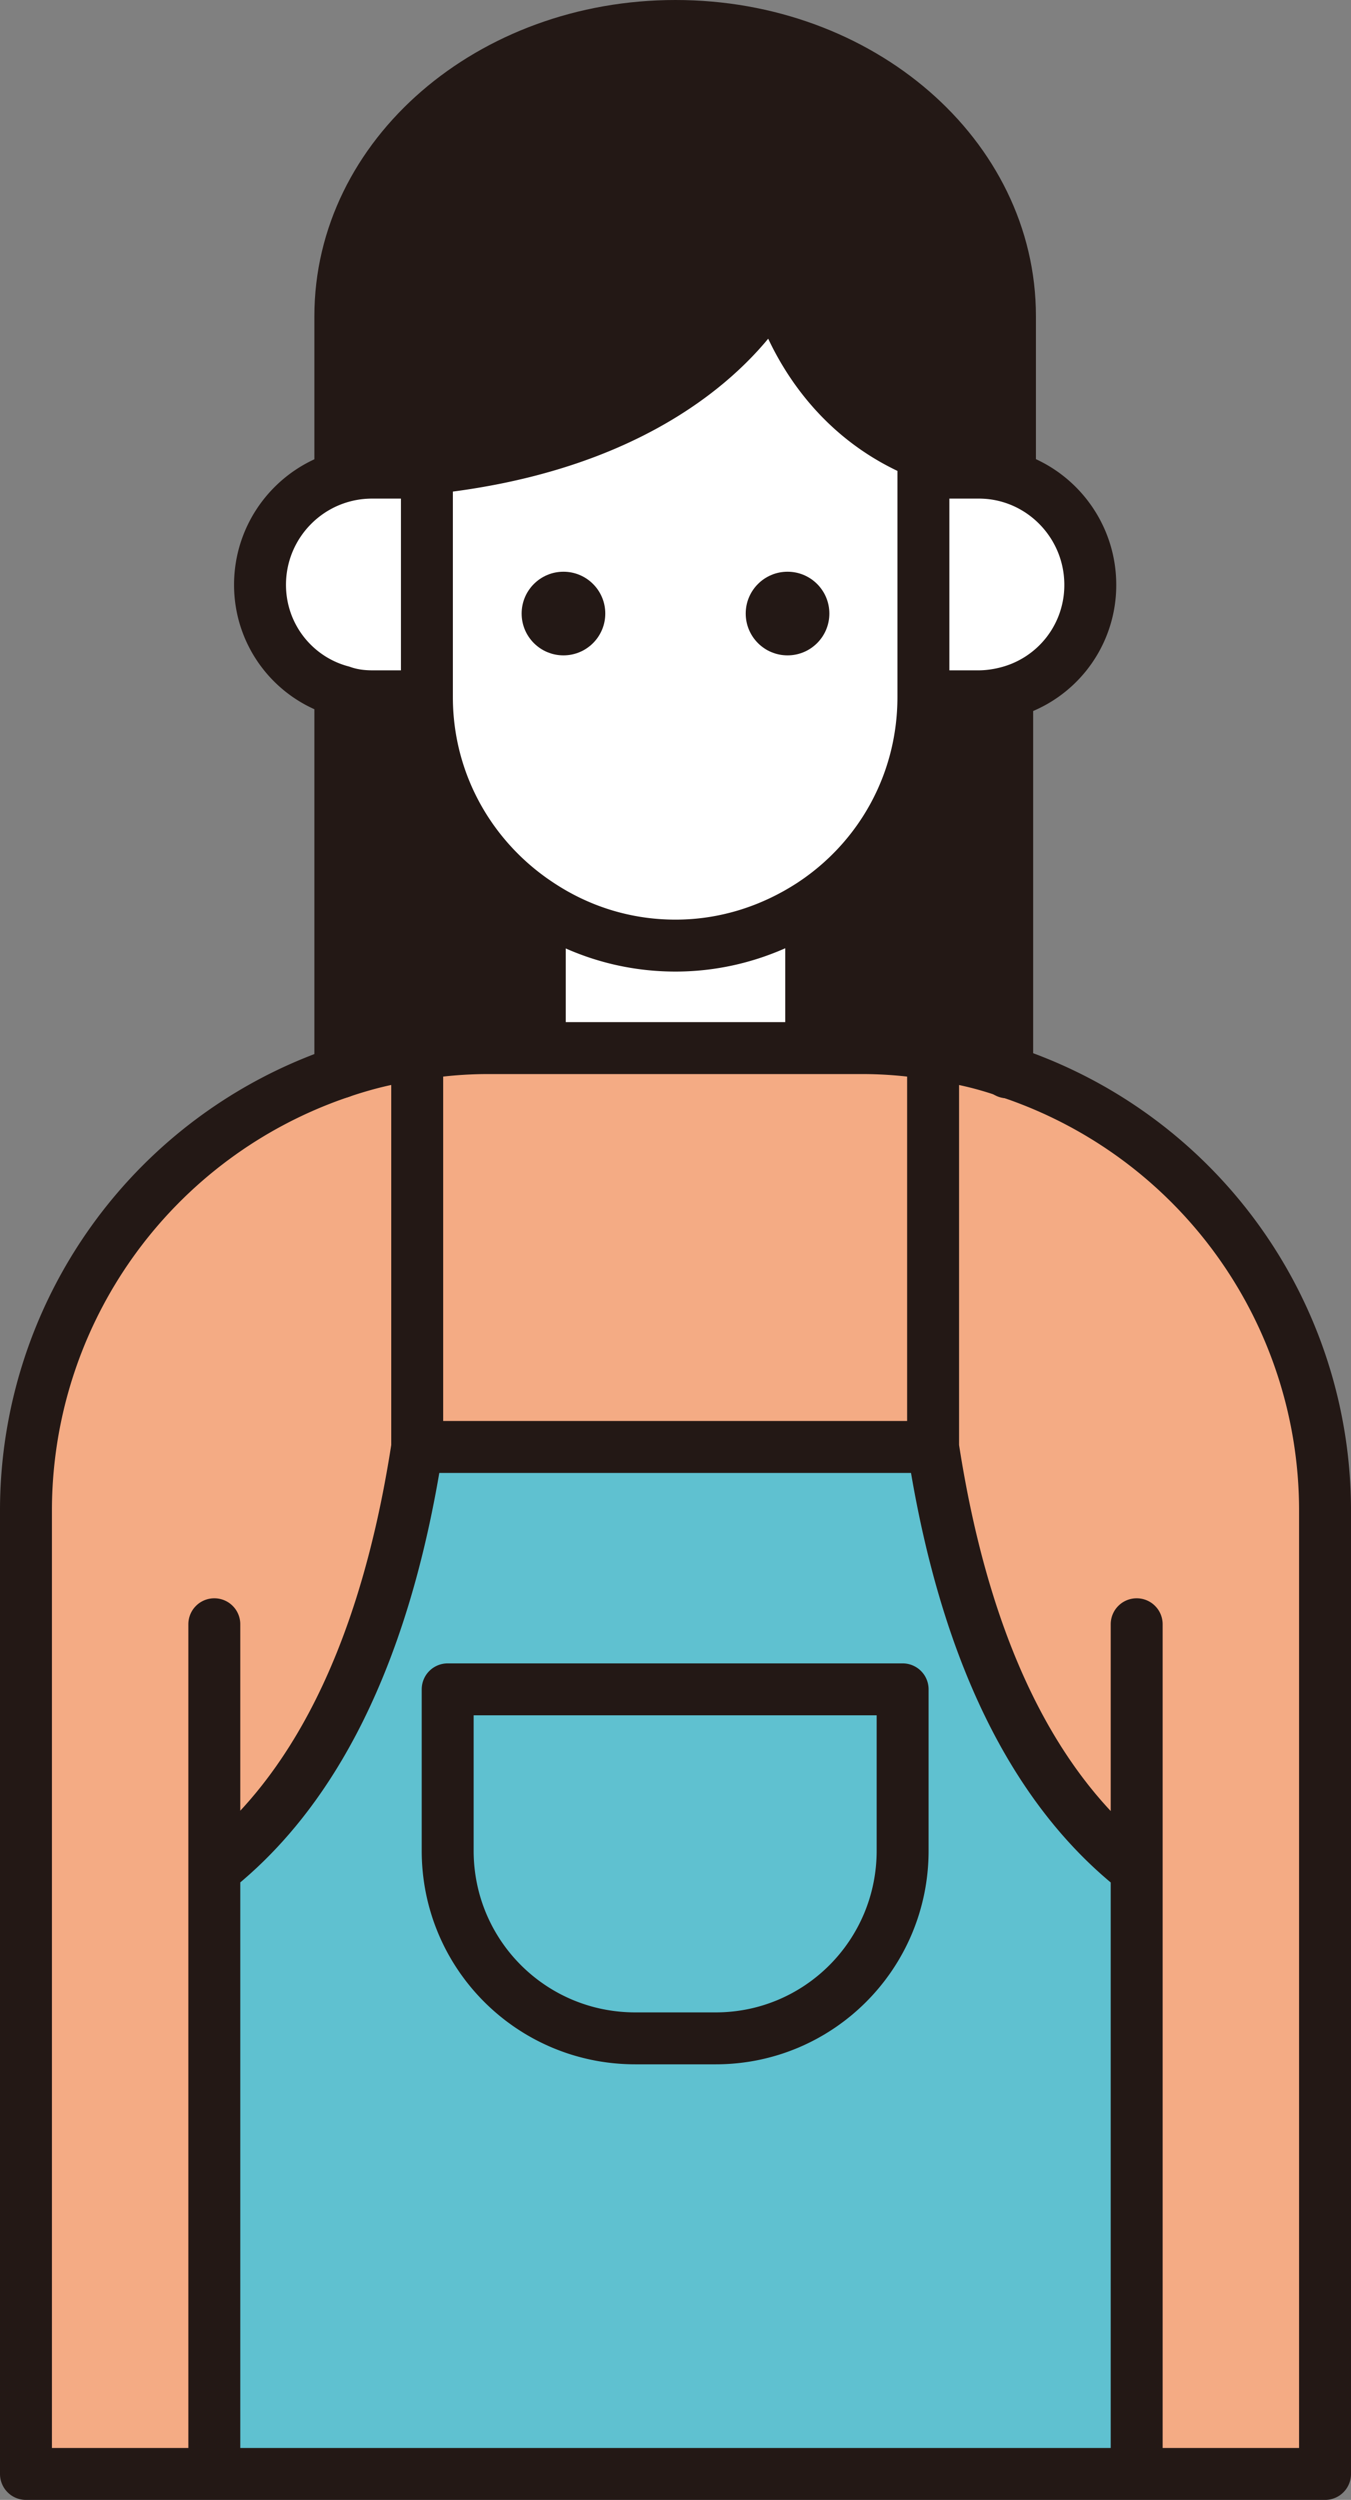 <svg xmlns="http://www.w3.org/2000/svg" viewBox="0 0 19.51 36.1"><rect x="0" y="0" width="19.51" height="36.1" fill="#808080" stroke="none"/><path d="M9.175 29.435c-1.5 0-2.71-1.21-2.71-2.71v-2.33h6.57v2.33c0 1.5-1.21 2.71-2.7 2.71h-1.16z" fill="#5fc1d0"/><path d="M6.465 26.725c0 1.5 1.21 2.71 2.71 2.71h1.16c1.49 0 2.7-1.21 2.7-2.71v-2.33h-6.57v2.33zm-3.37.28c1.29-1.02 2.43-2.86 2.93-6.11h7.45c.5 3.25 1.64 5.09 2.94 6.11v8.72H3.095v-8.72z" fill="#5fc1d0"/><path d="M9.755 13.655c.72 0 1.39-.22 1.96-.59v2.07h-3.92v-2.07c.56.37 1.23.59 1.96.59zm4.38-6.83c.89 0 1.61.73 1.61 1.62a1.6 1.6 0 01-1.22 1.56c-.12.03-.26.05-.39.05h-.8v-3.23h.8z" fill="#fff"/><path d="M11.195 4.065s.36 1.78 2.14 2.49v3.51c0 1.26-.64 2.36-1.62 3-.57.37-1.24.59-1.96.59-.73 0-1.4-.22-1.96-.59a3.574 3.574 0 01-1.63-3v-3.3c4.03-.41 5.03-2.7 5.03-2.7z" fill="#fff"/><path d="M6.165 6.825v3.23h-.79c-.15 0-.3-.02-.44-.07a1.59 1.59 0 01-1.18-1.54c0-.89.72-1.62 1.62-1.62h.79z" fill="#fff"/><path d="M14.545 10.055v5.42c-.34-.12-.69-.2-1.05-.25-.34-.06-.69-.09-1.05-.09h-.73v-2.07c.98-.64 1.62-1.74 1.62-3v-.01h.8c.13 0 .27-.02.39-.05l.02.05zm-8.38-3.29c-.39.04-.8.06-1.25.06v-2.26c0-2.32 2.17-4.19 4.84-4.19s4.83 1.87 4.83 4.19v2.26c-.48-.03-.89-.13-1.25-.27-1.78-.71-2.14-2.49-2.14-2.49s-1 2.29-5.03 2.7zm.89 8.37c-.36 0-.71.03-1.05.09-.38.05-.74.14-1.09.26v-5.43l.02-.07c.14.05.29.07.44.07h.79v.01c0 1.26.65 2.36 1.63 3v2.07h-.74z" fill="#231815"/><path d="M16.415 27.005c-1.3-1.02-2.44-2.86-2.94-6.11v-5.55l.02-.12c.36.05.71.13 1.05.25a6.67 6.67 0 014.59 6.34v13.91h-2.72v-8.72z" fill="#f4ab84"/><path d="M13.475 20.895h-7.45v-5.55l-.02-.12c.34-.06.69-.09 1.05-.09h5.39c.36 0 .71.03 1.05.09l-.02.12v5.55z" fill="#f4ab84"/><path d="M6.025 20.895c-.5 3.25-1.64 5.09-2.93 6.11v8.72H.375v-13.91c0-2.94 1.9-5.44 4.54-6.33.35-.12.71-.21 1.09-.26l.02.12v5.55z" fill="#f4ab84"/><path d="M10.335 29.435h-1.16c-1.5 0-2.71-1.21-2.71-2.71v-2.33h6.57v2.33c0 1.5-1.21 2.71-2.7 2.71zm-4.17-19.38v.01c0 1.26.65 2.36 1.63 3m5.54-6.24v-.27m-7.17.21v.06m0 0v3.23m7.17 0v-3.23m-1.62 6.24c-.57.37-1.24.59-1.96.59-.73 0-1.4-.22-1.96-.59m5.54-3.01v.01c0 1.26-.64 2.36-1.62 3m1.62-3.01h.8c.13 0 .27-.02.39-.05a1.6 1.6 0 001.22-1.56c0-.89-.72-1.62-1.61-1.62h-.8m-7.17 0h-.79c-.9 0-1.62.73-1.62 1.62 0 .74.5 1.36 1.18 1.54.14.05.29.07.44.07h.79m5.55 5.08v-2.07m-3.92 2.07v-2.07m-4.7 22.66h13.32m-4.7-20.59h-3.92m0 0h-.74c-.36 0-.71.03-1.05.09-.38.05-.74.14-1.09.26a6.681 6.681 0 00-4.54 6.33v6.31m11.34-12.99h.73c.36 0 .71.03 1.05.09.36.05.71.13 1.05.25a6.67 6.67 0 014.59 6.34v6.31m0 0v7.6h-2.72m-13.32 0H.375v-7.6m2.72-4.67v3.55m0 0v8.72m13.32-8.72v-3.55m0 3.55v8.72m-10.39-14.83c-.5 3.25-1.64 5.09-2.93 6.11m13.32 0c-1.3-1.02-2.44-2.86-2.94-6.11m0 0h-7.45m0-5.55v5.55m7.45 0v-5.55m-7.31-8.58c4.03-.41 5.03-2.7 5.03-2.7s.36 1.78 2.14 2.49" fill="none" stroke="#231815" stroke-linecap="round" stroke-linejoin="round" stroke-width=".75"/><path d="M13.335 6.555c.36.14.77.24 1.25.27v-2.26c0-2.32-2.16-4.19-4.83-4.19s-4.84 1.87-4.84 4.19v2.26c.45 0 .86-.02 1.25-.06m8.38 8.72v-5.43m-9.63 0v5.43" fill="none" stroke="#231815" stroke-linecap="round" stroke-linejoin="round" stroke-width=".75"/><circle cx="11.373" cy="8.86" r=".604" fill="#231815"/><circle cx="8.137" cy="8.86" r=".604" fill="#231815"/></svg>